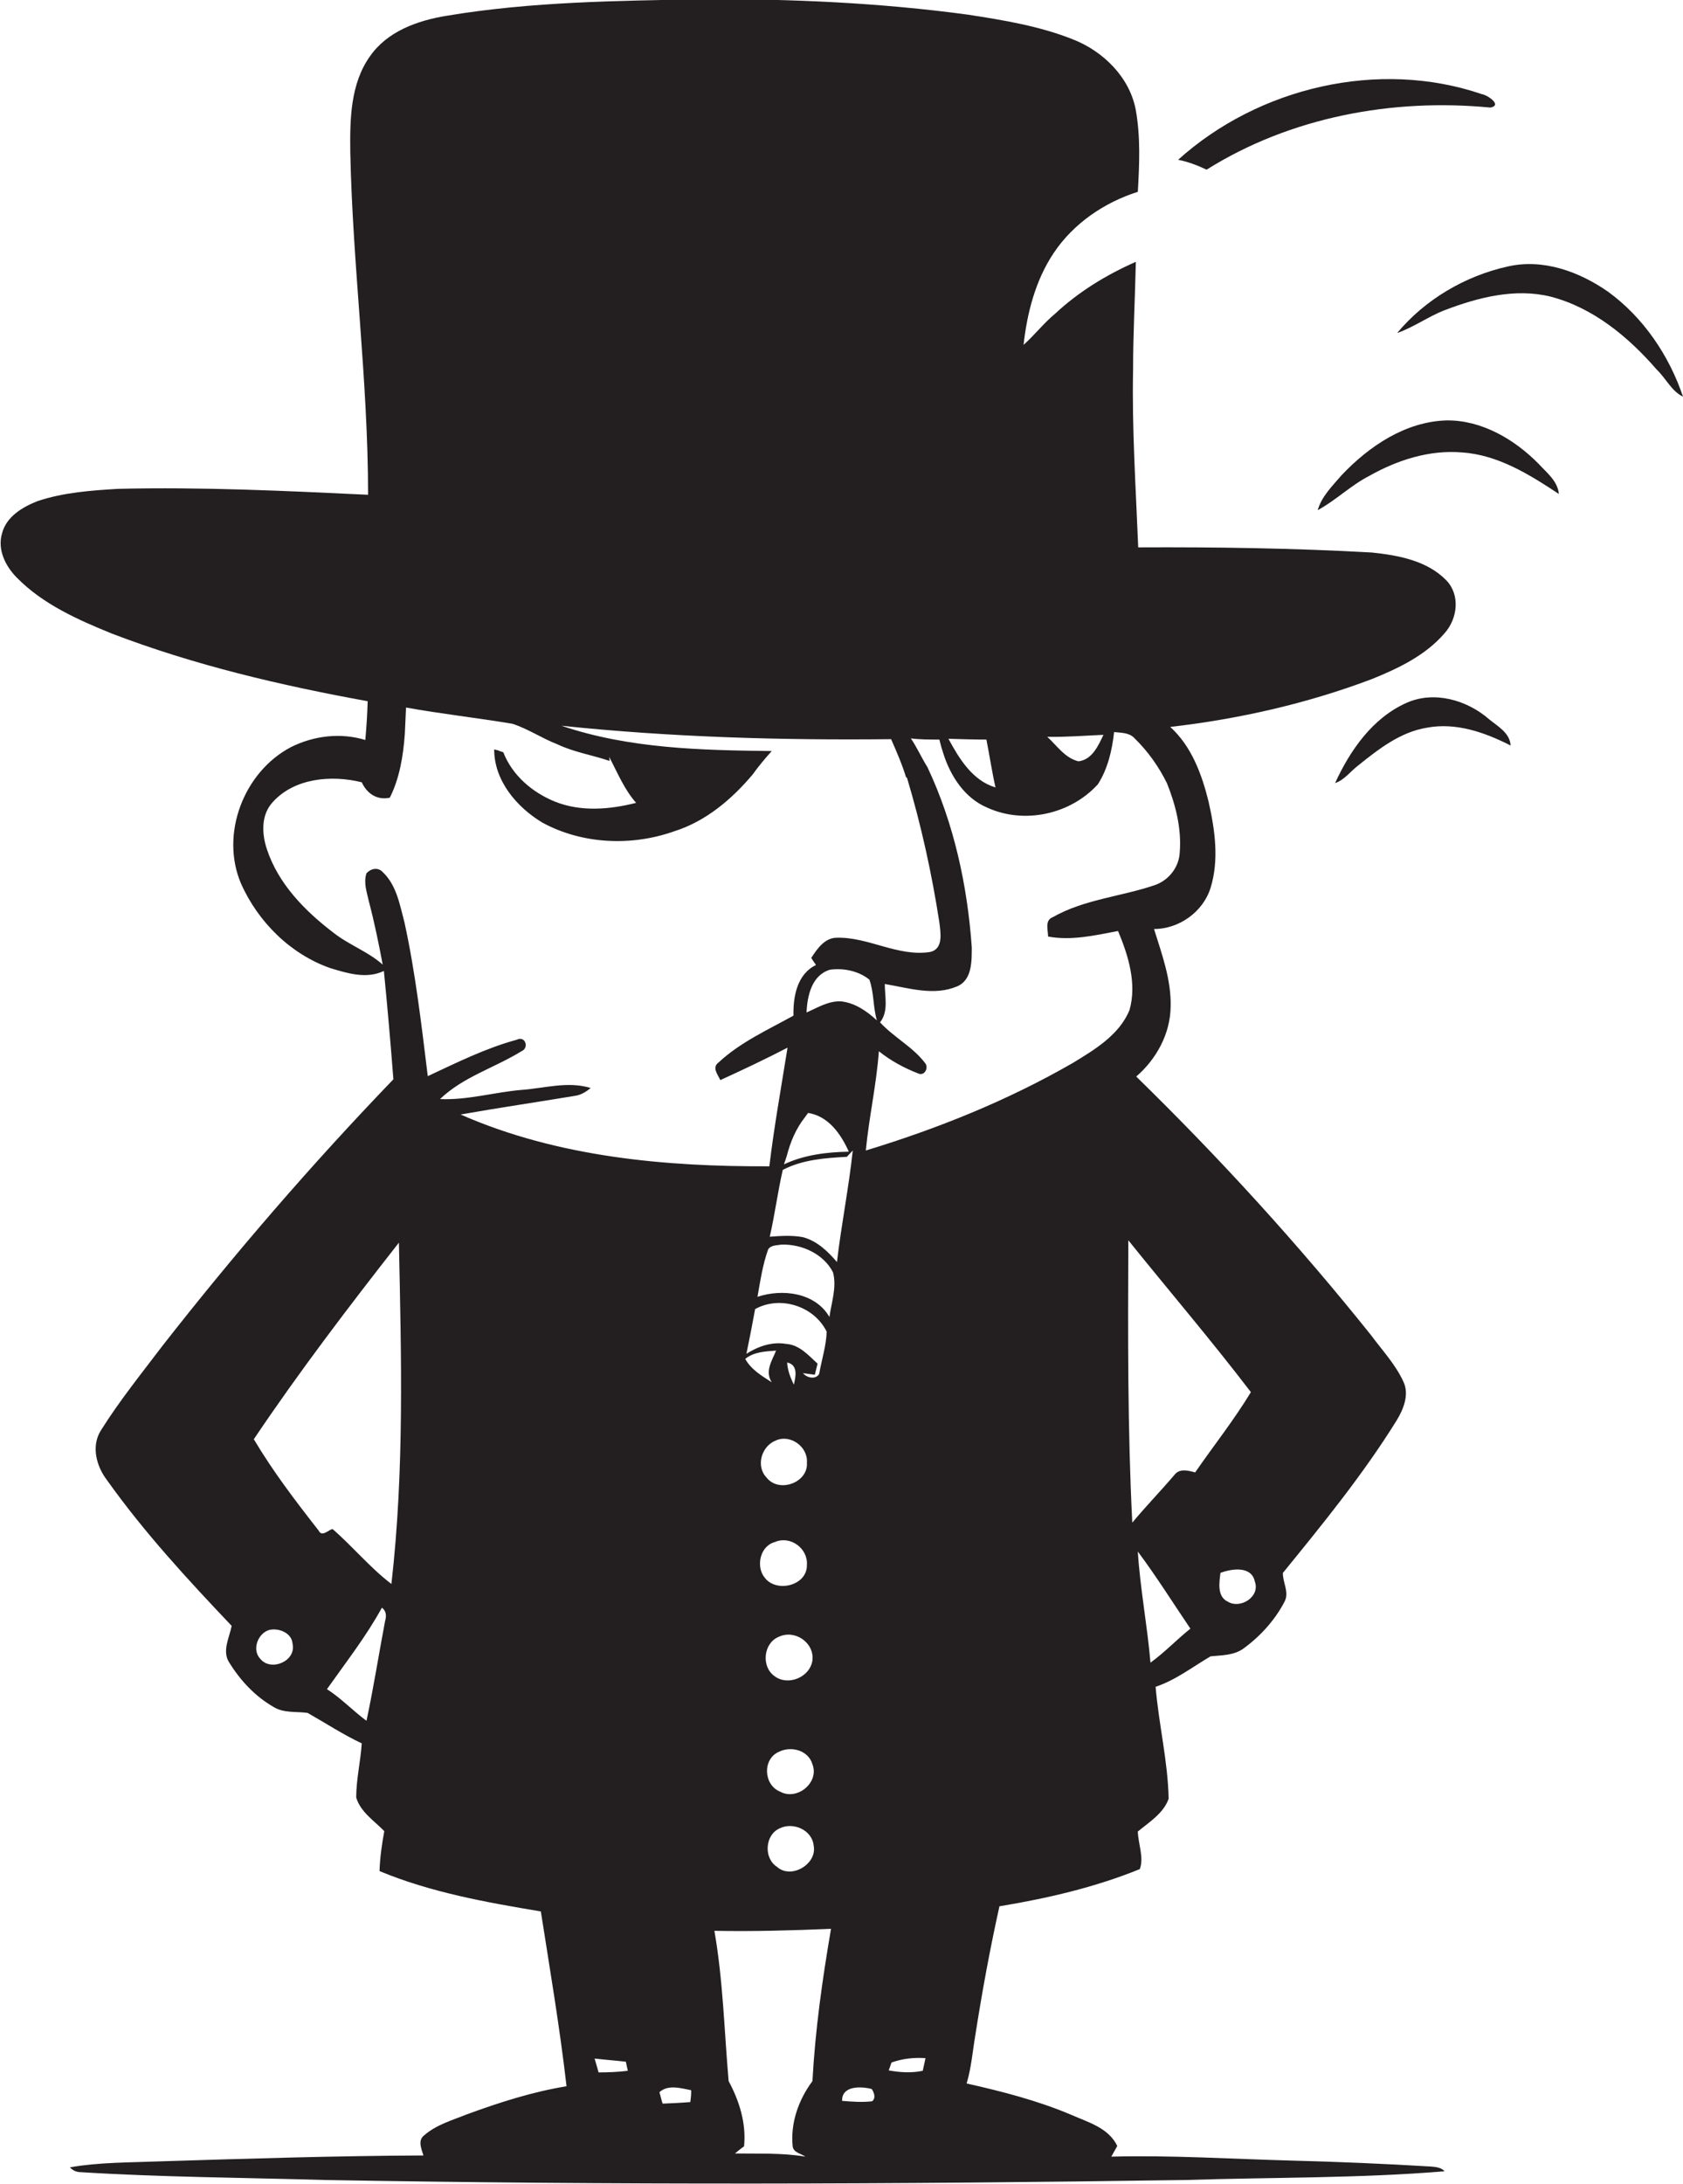 <?xml version="1.0" encoding="utf-8"?>
<!-- Generator: Adobe Illustrator 19.2.0, SVG Export Plug-In . SVG Version: 6.00 Build 0)  -->
<svg version="1.1" id="Layer_1" xmlns="http://www.w3.org/2000/svg" xmlns:xlink="http://www.w3.org/1999/xlink" x="0px" y="0px"
	 viewBox="0 0 425.7 552.2" enable-background="new 0 0 425.7 552.2" xml:space="preserve">
<g>
	<path fill="#231F20" d="M361.9,547.8c-11.7-0.7-23.4-1.2-35.1-1.5c-15.2-0.4-30.5-1.4-45.7-1c0.5-0.9,1-1.8,1.5-2.7
		c-2.2-4.6-7.4-6-11.7-7.9c-8.5-3.6-17.5-5.9-26.4-7.9c1.2-4,1.5-8.1,2.2-12.2c1.7-10.9,3.7-21.8,6.1-32.6c12.1-2,24.2-4.8,35.5-9.4
		c1.1-2.9-0.4-6.4-0.5-9.5c2.9-2.4,6.5-4.6,7.8-8.3c-0.2-9.5-2.5-18.8-3.3-28.3c5.1-1.7,9.3-5,13.9-7.7c2.9-0.3,6-0.2,8.5-2.1
		c4.2-3.1,7.8-7.1,10.2-11.7c1.3-2.4-0.5-4.9-0.4-7.3c10.1-12.4,20.3-24.9,28.8-38.6c1.7-2.8,3.2-6.5,1.7-9.7c-2-4.4-5.4-8-8.2-11.8
		c-18.4-23-38.3-44.8-59.4-65.4c5.1-4.4,8.6-10.8,8.7-17.6c0.2-6.8-2.2-13.3-4.2-19.7c6.3,0,12.4-4.3,14.3-10.4
		c2.2-7.1,1.1-14.7-0.5-21.8c-1.7-6.9-4.3-14-9.7-18.9c17.4-2,34.6-5.9,51-12.1c6.7-2.7,13.6-6,18.4-11.6c3.3-3.7,4-9.7,0.4-13.4
		c-4.9-5-12.2-6.3-18.8-7c-19.7-1.1-39.4-1.4-59.1-1.3c-0.6-15-1.6-29.9-1.3-44.9c0-9.1,0.5-18.2,0.7-27.3
		c-7.5,3.3-14.5,7.6-20.4,13.1c-2.9,2.4-5.2,5.4-8,7.9c0.9-8.1,3-16.3,7.6-23.2c5-7.5,12.8-12.8,21.3-15.5
		c0.4-6.9,0.7-13.8-0.5-20.6c-1.5-8.3-8.2-14.9-15.8-17.9c-8.5-3.4-17.6-4.9-26.7-6.3c-22.2-3-44.6-4-66.9-3.9
		c-21.7,0.4-43.5,0.6-65,4.2c-7.3,1.2-14.9,3.9-19.3,10.2c-5,7-5.1,16-5,24.3c0.6,28.9,4.5,57.7,4.5,86.6c-21-1-42.1-2-63.2-1.5
		c-6.8,0.4-13.8,0.9-20.4,3.1c-3.8,1.5-7.9,3.9-9,8.2c-1.2,4.1,0.9,8.3,3.8,11.2c6.6,6.7,15.4,10.6,24,14.1
		c20.9,8,42.7,13.1,64.7,17.1c-0.1,3.3-0.3,6.5-0.6,9.8c-6.2-1.9-13-1.1-18.8,1.8c-12,6.3-18,22.1-12.6,34.6
		c4.3,9.6,12.5,17.8,22.6,21.3c4.3,1.3,9.1,2.8,13.5,0.7c0.9,9.1,1.7,18.3,2.4,27.4c-20.7,21.5-40.2,44.1-58.5,67.5
		c-5.3,7-10.8,13.8-15.5,21.3c-2.5,4-1.1,9.1,1.6,12.6c9.4,13.2,20.4,25.1,31.5,36.8c-0.6,3-2.5,6.4-0.6,9.3
		c2.8,4.5,6.5,8.5,11.2,11.2c2.6,1.6,5.7,1.1,8.6,1.5c4.6,2.6,9,5.5,13.7,7.7c-0.3,4.6-1.4,9.1-1.4,13.7c1.1,3.7,4.6,5.9,7.1,8.5
		c-0.6,3.3-1.1,6.7-1.2,10.1c13,5.4,27,7.9,40.8,10.2c2.3,14.7,4.8,29.4,6.5,44.2c-8.6,1.4-17,4.1-25.2,7.1
		c-3.7,1.5-7.7,2.6-10.8,5.3c-1.7,1.3-0.7,3.4-0.2,5.1c-22.3,0.1-44.6,0.8-66.9,1.5c-7.5,0.3-15.1,0.2-22.5,1.5
		c0.6,0.7,1.4,1.1,2.3,1.2c20.7,1.3,41.4,1.4,62.1,2c72.6,1.3,145.3,1.1,217.9,0c21.8-0.7,43.7-0.4,65.4-2.2
		C364.5,548,363.1,547.9,361.9,547.8z M291,420.4c-0.8-9.4-2.6-18.7-3.2-28.1c4.7,6.3,8.9,13,13.3,19.5
		C297.6,414.6,294.6,417.8,291,420.4z M317.4,399.9c1.4,3.8-3.6,7-6.8,5.1c-2.8-1.3-2.2-4.8-1.9-7.3
		C311.6,396.6,316.6,395.9,317.4,399.9z M316.4,352c-4.3,7.1-9.4,13.5-14.1,20.3c-1.8-0.5-4-1.1-5.3,0.7c-3.5,4.1-7.2,7.9-10.6,12
		c-1.2-23.8-1.1-47.6-1-71.4C295.7,326.4,306.4,338.9,316.4,352z M279.1,185.8c-1.3,2.8-2.9,6.3-6.3,6.7c-3.4-0.8-5.5-4-7.9-6.2
		C269.6,186.4,274.4,186,279.1,185.8z M249.5,187c0.8,4,1.4,8.1,2.3,12.1c-5.8-1.7-9.2-7.3-11.9-12.3
		C243.1,186.9,246.3,187,249.5,187z M237.6,187c0.3,1.2,0.6,2.3,1,3.5c1.8,5.7,5.4,11.3,11.1,13.7c9.4,4.3,21.1,1.7,28-5.9
		c2.5-3.9,3.6-8.6,4.1-13.2c1.7,0.2,3.8,0.1,5.1,1.5c3.4,3.3,6.2,7.2,8.3,11.5c2.2,5.5,3.7,11.5,3.2,17.5c-0.2,3.7-2.8,7-6.3,8.2
		c-8.5,2.9-17.9,3.6-25.8,8.1c-2.1,0.8-1.2,3.2-1.2,4.9c5.9,1.1,11.9-0.3,17.7-1.4c2.6,6.2,4.8,13.3,2.9,20
		c-2.6,6.3-8.8,10-14.4,13.4c-16.5,9.5-34.2,16.6-52.3,22.1c0.8-8.4,2.7-16.7,3.3-25.1c3,2.4,6.3,4.2,9.9,5.6
		c1.6,0.8,2.8-1.4,1.8-2.6c-3.1-4.1-7.9-6.5-11.4-10.3c2.2-2.8,1.2-6.4,1.2-9.7c6,1,12.4,3.1,18.3,0.6c3.8-1.6,3.7-6.4,3.7-9.9
		c-1.1-15.6-4.5-31.3-11.2-45.5c-1.5-2.4-2.6-4.9-4.2-7.3C232.6,187,235.1,187,237.6,187z M212.8,253.2c-3.2-0.2-6,1.6-8.8,2.8
		c0.2-4.2,1.3-9.4,5.9-10.8c3.4-0.5,7.3,0.3,10,2.5c1.2,3.3,0.9,6.9,1.9,10.3C219.3,255.7,216.3,253.6,212.8,253.2z M214.7,291.2
		c-5.6,0.1-11.3,0.8-16.4,3.2c0.2-0.5,0.5-1.6,0.7-2.1c0.9-3.5,2.3-6.9,4.6-9.8l0.8-1.1C209.5,282.2,212.7,286.7,214.7,291.2z
		 M65.9,419.5c-2.3-2.3-0.7-6.6,2.3-7.4c2.4-0.5,5.6,0.8,5.8,3.5C75,420,68.6,422.7,65.9,419.5z M97.4,409.9
		c-1.6,8.4-2.9,16.8-4.7,25.2c-3.4-2.5-6.4-5.7-10-8c4.8-6.8,9.9-13.3,13.9-20.6C97.7,407.3,97.8,408.6,97.4,409.9z M99,400.5
		c-5.4-4.1-9.8-9.5-14.9-13.9c-1.1,0.3-2.7,2.1-3.5,0.4c-5.8-7.4-11.6-15-16.4-23.1c11.5-17.1,24-33.5,36.7-49.7
		C101.5,343,102.3,371.8,99,400.5z M116.5,281.8c9.6-1.7,19.2-3.1,28.8-4.7c1.6-0.2,2.9-1,4.1-2c-5.8-1.8-11.8,0.1-17.7,0.5
		c-6.8,0.6-13.5,2.6-20.4,2.3c5.8-5.6,13.8-7.9,20.6-12.1c2-0.8,1-4-1.2-2.9c-7.8,2.1-15.2,5.8-22.5,9.2c-1.6-13-3.1-26.1-5.9-38.9
		c-1.2-4.5-2-9.4-5.5-12.7c-1.2-1.3-3-0.9-4.1,0.3c-0.8,2.4,0.1,4.8,0.6,7.1c1.4,5.3,2.5,10.7,3.5,16c-3.7-3.3-8.6-5-12.5-8.1
		c-7.2-5.5-13.9-12.3-16.8-21.1c-1.3-3.9-1.5-8.7,1.5-11.9c5.5-6.1,14.9-6.9,22.5-5c1.3,2.8,3.8,4.6,7.1,3.9
		c2.5-5,3.4-10.6,3.8-16.2c0.1-2.2,0.2-4.4,0.3-6.6c8.9,1.6,17.9,2.6,26.9,4.1c4,1.3,7.5,3.7,11.4,5.2c4.2,2,8.8,2.7,13.2,4.2
		l-0.1-1c2.1,4,3.8,8.2,6.8,11.6c-6.7,1.7-14,2.3-20.5-0.3c-5.7-2.3-10.8-6.6-13.1-12.5c-0.3-0.1-1-0.3-1.4-0.5l-0.9-0.2
		c0,7.9,5.7,14.6,12.2,18.5c10.1,5.5,22.6,6,33.3,2.2c8-2.5,14.6-8.1,19.9-14.4c1.5-2.1,3.1-4,4.8-5.9c-17.8-0.2-36.1-0.6-53.2-6.4
		c27.7,2.9,55.5,3.7,83.4,3.4c1.4,3.2,2.8,6.4,3.8,9.7h0.2c3.6,12,6.3,24.3,8.2,36.6c0.3,2.6,1.1,6.7-2.3,7.5
		c-8.1,1.3-15.6-3.8-23.6-3.6c-3.1,0-5,2.8-6.5,5.1c0.3,0.5,0.9,1.4,1.2,1.8c-4.8,2.3-5.8,8-5.7,12.8c-6.5,3.6-13.4,6.7-18.9,11.8
		c-1.8,1.3-0.3,3,0.4,4.5c5.7-2.6,11.4-5.3,17-8.2c-1.6,10-3.4,20-4.6,30C168.3,295,141.1,292.6,116.5,281.8z M204.1,369.8
		c0.4,5.1-7.1,7.8-10.2,3.8c-2.8-2.9-1.3-8,2.4-9.4C199.9,362.6,204.4,365.8,204.1,369.8z M199.1,344.5c2.8,0.6,2.2,3.5,1.7,5.6
		C199.9,348.3,199.2,346.4,199.1,344.5z M195.2,349.5c-2.5-1.6-5.2-3.2-6.7-5.9c2.2-1.8,5.1-1.9,7.8-2.1
		C195.3,344,193.4,346.7,195.2,349.5z M196,389.9c3.9-1.7,8.4,1.6,8.1,5.8c0.1,5.2-7.6,7.1-10.6,3.3
		C191.1,396.2,192.2,390.9,196,389.9z M196.9,413.9c4.1-2,9.1,1.4,8.6,5.9c-0.6,4.3-6.2,6.6-9.6,4
		C192.5,421.4,193.1,415.5,196.9,413.9z M197.1,442.9c3.1-1.5,7.4-0.3,8.4,3.2c1.8,4.6-3.9,9.3-8.2,6.9
		C193.1,451.3,192.8,444.7,197.1,442.9z M197.2,462.3c3.4-1.7,8.2,0.4,8.6,4.3c1,4.7-5.7,8.7-9.3,5.4
		C193.1,469.8,193.5,463.9,197.2,462.3z M203.1,347.2c0.7,0.1,2.2,0.3,3,0.4c0.2-0.9,0.5-1.9,0.7-2.8c-2.3-2.1-4.6-4.8-8-5
		c-3.5-0.6-7,0.6-10,2.5c0.8-3.8,1.5-7.5,2.2-11.3c6.3-3.5,14.9-0.8,18.1,5.7c-0.1,3.6-1.3,7.2-1.9,10.7
		C206.3,348.9,204.1,348.4,203.1,347.2z M151.4,524c-0.3-1.2-0.7-2.4-1-3.5c2.6,0.3,5.3,0.5,7.9,0.8c0.1,0.6,0.4,1.7,0.5,2.3
		C156.3,523.9,153.9,524,151.4,524z M174.6,531.5c-2.3,0.2-4.7,0.3-7,0.4c-0.3-0.9-0.5-1.9-0.8-2.9c2.2-2,5.4-1,8-0.5
		C174.9,529.3,174.7,530.8,174.6,531.5z M205.5,526.2c-3.5,4.7-5.6,10.6-5,16.5c0.2,1.6,2.1,1.8,3.2,2.6c-5.9-1-11.9-0.7-17.8-0.8
		c0.6-0.5,1.7-1.4,2.3-1.8c0.6-5.8-1.2-11.5-3.9-16.5c-1.1-12.6-1.4-25.4-3.6-38c9.8,0.2,19.7-0.1,29.5-0.5
		C208,500.5,206.2,513.3,205.5,526.2z M209.8,333c-3.6-6.2-11.9-7.2-18.2-5.1c0.7-4,1.3-8.1,2.7-12c0.7-1.1,2.2-1,3.3-1.2
		c5.1-0.2,10.7,2.3,13.1,7C211.7,325.5,210.3,329.3,209.8,333z M203,312.8c-2.7-0.5-5.5-0.3-8.3-0.1c1.3-5.6,2-11.3,3.3-16.9
		c5-2.6,10.7-3,16.2-3.3l1.5-1.6c-1,9.4-2.9,18.8-4,28.2C209.4,316.4,206.6,313.7,203,312.8z M220.6,531.3c-2.5,0.3-5.1,0.1-7.6-0.1
		c-0.1-3.9,4.8-3.7,7.5-3C221.1,529.1,221.6,530.5,220.6,531.3z M233.4,523.6c-2.9,0.6-5.8,0.4-8.6-0.1c0.2-0.5,0.5-1.5,0.7-2
		c2.8-1,5.7-1.3,8.6-1.1C233.9,521.2,233.6,522.8,233.4,523.6z"/>
	<path fill="#231F20" d="M377,27.2c3.1-0.6-0.8-3.2-2.2-3.4c-26.1-8.9-56.5-1.7-76.8,16.6c2.5,0.5,4.9,1.4,7.2,2.5
		C326.4,29.6,352.2,24.8,377,27.2z"/>
	<path fill="#231F20" d="M406.8,73.8c-7.3-5.1-16.5-8.5-25.5-6.4c-10.8,2.4-20.9,8.4-27.9,16.8c4.3-1.5,7.9-4.2,12.1-5.8
		c8.4-3.2,17.7-5.6,26.7-3.4c10.8,2.8,19.7,10.2,26.9,18.5c2.3,2.2,3.7,5.4,6.6,6.8C422.2,89.9,415.7,80.3,406.8,73.8z"/>
	<path fill="#231F20" d="M365.9,106.3c-10.4,0.3-19.6,6.5-26.6,13.9c-2.3,2.7-5,5.3-6,8.8c4.6-2.5,8.4-6.3,13.1-8.7
		c7.1-4,15.2-6.6,23.4-5.9c9.1,0.6,17.1,5.6,24.5,10.5c-0.3-3.3-3.1-5.4-5.1-7.6C383.1,111.1,374.8,106.2,365.9,106.3z"/>
	<path fill="#231F20" d="M376.7,181.9c-5.6-4.9-13.9-7.3-20.9-4.2c-8.6,3.8-14.3,12-18.1,20.3c2.4-0.8,3.9-3,5.9-4.5
		c5.1-4.1,10.6-8.4,17.3-9.5c7.4-1.4,14.7,1.2,21.2,4.5C381.9,185.3,378.9,183.7,376.7,181.9z"/>
</g>
</svg>
